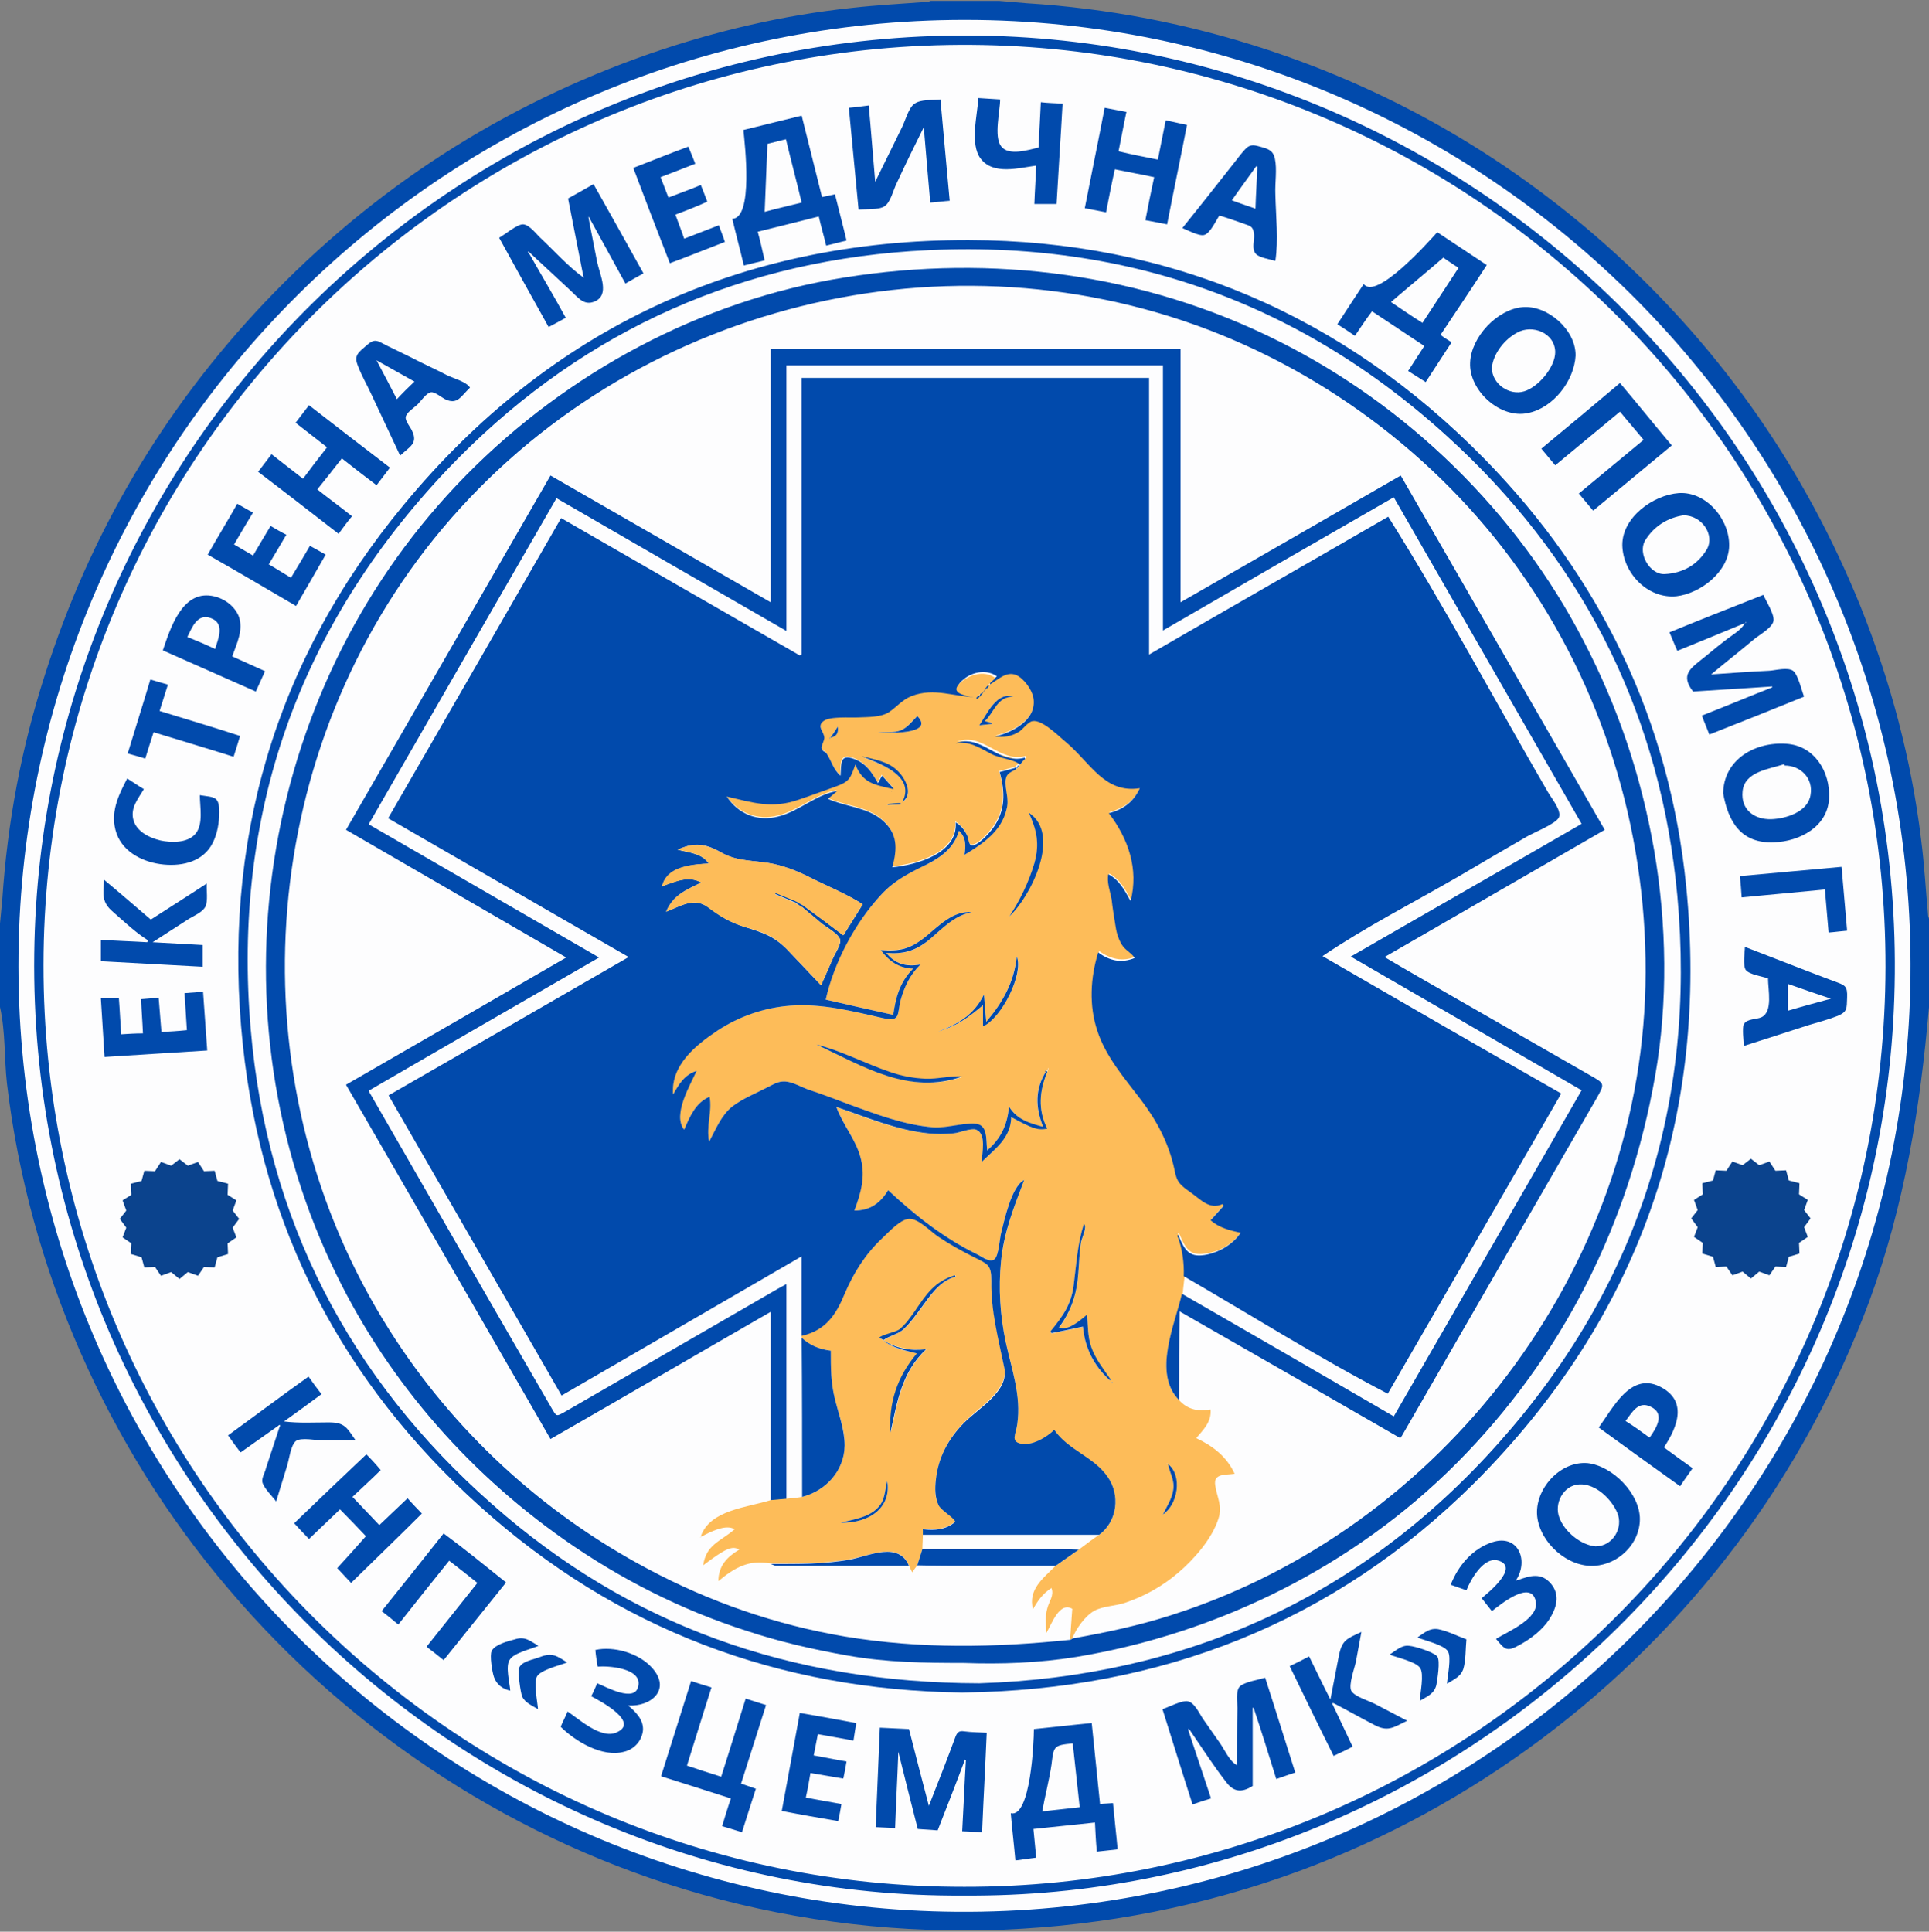 <svg xmlns="http://www.w3.org/2000/svg" xmlns:xlink="http://www.w3.org/1999/xlink" xml:space="preserve" id="Шар_1" x="0" y="0" style="enable-background:new 0 0 417 417.6" version="1.1" viewBox="0 0 417 417.6"><rect x="0" y="0" width="417" height="417.6" fill="#808080" stroke="none"/><style>.st0{fill:#fdfdfe}.st1{fill:#014aac}.st2{fill:#fdbc59}</style><circle cx="208.5" cy="208.7" r="206.5" class="st0"/><path d="M216 .2c2 .2 3.9.3 5.9.5 17.6 1.1 34.8 4.4 51.6 9.9 28.4 9.3 53.6 24.1 75.7 44.2 23.4 21.4 41.1 46.9 53 76.3 6.5 16.2 11 33.1 13.1 50.4.7 5.4 1 10.9 1.5 16.4 0 .3.2.5.2.8v19c-1.9 21.9-5.3 42.9-12.9 63.6-7 18.8-16.7 36.6-28.7 52.6-24 31.9-56.9 56.6-94.3 70.5-41.1 15.2-87 17.1-129.2 5.2-39.9-11.3-75.7-34.5-102.5-66.1-26.2-30.7-43.2-69.3-47.9-109.3-.6-5.4-.3-11.2-1.5-16.5v-18c.2-1.8.3-3.5.5-5.3 1.1-16.5 4.1-32.7 9.2-48.5 9.7-30.5 25.6-57.4 47.6-80.6 23.4-24.6 51.1-42.5 83.2-53.7 14.2-4.9 28.7-8.3 43.7-9.9 5.4-.6 10.9-.9 16.3-1.3.2 0 .4-.1.7-.2H216zm-7.4 4.1C96.2 4.3 5.3 94.8 4 206.3c-1.3 114.4 90.8 206.2 202.9 207 113.3.8 204.9-90.2 206.1-202.3C414.2 96.7 321.9 4.3 208.6 4.3z" class="st1"/><path d="M208.4 409.8C98.9 410.6 6 319.9 7.4 206.2 8.7 96.6 99.3 5.9 212 7.7c110.2 1.8 201.4 93.9 197.5 208.1-3.6 107.9-93.4 194.8-201.1 194zm0-1.9c109.1.2 199-88.3 199.2-198.8C407.8 98.9 318.8 10.5 210 9.7 99.6 8.9 9.5 98.1 9.4 208.6c-.1 110.8 89.9 199.4 199 199.3z" class="st1"/><path d="M208 365.9c-39.6-.5-74.6-13.6-104.2-40.2-29.7-26.7-47.1-60.1-51.3-99.8-4.6-43.6 6.8-83 34.8-116.8C118.8 71 160 51.8 209.4 51.9c43.5.1 81 16.2 111.5 47.3 25.1 25.6 40 56.6 43.6 92.3 5 50.1-10.2 93.5-45.8 129.1-30.4 30.2-67.7 44.8-110.7 45.3zm3.7-2c43.9-1.4 82.3-18.2 112.4-52.1 29.9-33.6 42.6-73.3 38.5-118.1-3.5-38.1-19.4-70.7-47.2-97-33.2-31.4-73-45.5-118.5-42.4C157.5 57 123.8 73 96.6 101.6c-32.1 33.9-46.4 74.5-42.4 120.9 3.5 41.1 21.3 75.5 52.2 102.7 29.6 26.2 64.5 38.6 105.3 38.7zM381.2 128.6c.6 1.4 2.3 4 2.2 5.5-.1 1.5-3 3.1-4.1 4-3.1 2.6-6.3 5.1-9.4 7.7 4.2-.3 8.4-.6 12.6-.8 1.4-.1 3.9-.8 5.1 0 1.1.8 1.9 4.4 2.4 5.6-6.9 2.8-13.6 5.5-20.5 8.2-.5-1.4-1.1-2.7-1.6-4.1 5.1-2 10.1-4.1 15.2-6.1v-.2c-5.7.4-11.4.7-17.1 1.1-2.8-3.6-.6-5 2.3-7.3 1.5-1.2 3-2.5 4.6-3.7 1.2-1 3.6-2.3 4.3-3.8-4.8 2-9.7 4-14.6 6-.6-1.3-1.1-2.6-1.7-4 6.6-2.7 13.4-5.4 20.3-8.1zm-3.7 6c-.1-.1-.1-.1-.2 0 0 0 .1.1.2 0-.1.1-.1 0 0 0zM114.5 55c2.6 4.6 5.3 9.1 7.8 13.7-1.2.7-2.4 1.3-3.7 2-3.6-6.4-7.1-12.8-10.7-19.3 1.1-.6 4-3 5.2-2.9 1.4.1 2.9 2.2 3.8 3 3 2.8 5.8 6 9.1 8.4.1 0 .1.1.2.1 0-.1 0-.2-.1-.3l-3.3-16.8c1.8-1 3.6-2 5.5-3.1 3.6 6.4 7.2 12.8 10.8 19.3-1.3.7-2.5 1.4-3.9 2.2-2.7-4.9-5.3-9.7-7.9-14.4h-.1c.6 3.3 1.3 6.6 1.9 9.8.6 2.8 2.8 7.1-.6 8.5-2.4 1-3.7-1.1-5.5-2.7l-8.4-7.8c-.1-.1-.2-.2-.4-.3l-.1.1c.2.3.3.4.4.5z" class="st1"/><path d="M165.3 56.3c-1.6.4-3 .7-4.5 1.1-.8-3.4-1.7-6.7-2.5-10.1 4.6-.1 2.7-16.3 2.4-19.2 4.2-1 8.4-2.1 12.6-3.1 1.5 5.9 2.9 11.7 4.4 17.6.9-.2 1.8-.4 2.8-.6.8 3.3 1.7 6.6 2.5 10-1.5.4-2.9.7-4.4 1.1-.5-2.1-1.1-4.1-1.6-6.3-4.4 1.1-8.7 2.2-13.2 3.3.6 2.1 1 4.1 1.5 6.2zm8-12.5c-1.1-4.6-2.3-9.1-3.4-13.7-1.5.4-2.9.7-4 1-.2 5-.4 9.8-.6 14.7 2.5-.7 5.2-1.3 8-2zM292.9 72.6c-1.3-.9-2.5-1.7-3.8-2.5 1.9-2.9 3.7-5.7 5.7-8.7 2.7 3.6 14-9.1 15.9-11.2 3.6 2.4 7.1 4.7 10.7 7.1-3.3 5.1-6.6 10-10 15.1.8.6 1.6 1.1 2.4 1.6-1.9 2.9-3.7 5.7-5.6 8.6-1.3-.8-2.5-1.6-3.8-2.4 1.2-1.8 2.3-3.6 3.5-5.4-3.8-2.5-7.5-5-11.3-7.5-1.3 1.7-2.4 3.4-3.7 5.3zM312 55.7c-3.8 3.3-7.6 6.4-11.3 9.6 2.1 1.4 4.4 3 6.8 4.5 2.6-4 5.2-7.9 7.8-11.9-1.3-.8-2.4-1.6-3.3-2.2zM190.2 373.5c2.2.1 4.2.2 6.3.3 1.4 5.5 2.8 10.9 4.3 16.6 2-5.1 3.9-9.9 5.7-14.8.4-1.1.8-1.5 2-1.3 1.5.2 3.1.2 4.8.3-.3 7.2-.7 14.3-1 21.5-1.4-.1-2.8-.1-4.3-.2.3-5.2.5-10.3.8-15.4-.1 0-.2-.1-.2-.1-1.9 5.1-3.9 10.2-5.9 15.3-1.4-.1-2.8-.2-4.3-.3-1.4-5.5-2.8-11-4.2-16.7-.2 5.6-.5 11-.7 16.5-1.4-.1-2.7-.1-4.2-.2.3-7.1.6-14.3.9-21.5zM256.9 374.1c1.6 4.9 3.3 9.8 4.9 14.7-1.4.4-2.6.8-4 1.3-2.2-6.8-4.3-13.6-6.5-20.6 1.2-.4 4.3-2 5.5-1.7 1.5.3 2.6 2.9 3.4 4 1.2 1.7 2.3 3.3 3.5 5 1 1.4 2.1 4 3.7 4.8 0-4.1 0-8.2.1-12.3 0-1.4-.4-3.7.5-4.7 1-1 4.2-1.5 5.5-1.9 2.2 6.8 4.3 13.6 6.5 20.5-1.3.4-2.6.9-4.1 1.4-1.6-5.2-3.2-10.3-4.9-15.4h-.2v16.9c-2.4 1.5-4.1 1.3-5.7-.8-2.8-3.6-5.3-7.5-7.9-11.3-.1-.1-.2-.2-.2-.3-.2.1-.1.3-.1.4zM219.5 402.2c-.3-3.4-.7-6.7-1-10.2 4.3 1 5-15.5 5-18.2 4.1-.4 8.3-.9 12.5-1.3.6 5.9 1.2 11.6 1.8 17.5.9-.1 1.8-.1 2.8-.2.3 3.3.7 6.6 1 10-1.5.2-2.9.3-4.5.5-.2-2.2-.3-4.2-.4-6.3-4.4.5-8.8.9-13.3 1.4.2 2.1.4 4.1.6 6.2-1.5.2-2.9.4-4.5.6zm5.8-10.6c2.7-.3 5.3-.6 8.1-.9l-1.5-13.8c-4.2.4-4.1.6-4.6 4.6-.5 3.4-1.4 6.7-2 10.1zM189.2 39.3c1.9-3.9 3.9-7.9 5.8-11.8.7-1.4 1.4-4.1 2.6-5 1.4-1.1 4-.8 5.7-1 .7 7.4 1.3 14.6 2 21.9-1.4.1-2.7.3-4.2.4-.5-5.4-.9-10.7-1.4-16.3-2 4-4 8.1-5.9 12.2-.7 1.4-1.3 4.1-2.6 4.9-1.2.8-4.2.6-5.6.7-.7-7.3-1.4-14.6-2.1-22 1.4-.1 2.7-.3 4.3-.5.5 5.4.9 10.8 1.4 16.5zM142.9 384c2.2-6.9 4.3-13.7 6.5-20.6 1.4.5 2.8.9 4.4 1.4-1.8 5.6-3.5 11.2-5.3 16.9 2.4.8 4.8 1.6 7.4 2.4 1.8-5.6 3.5-11.2 5.3-16.9 1.5.5 2.8.9 4.4 1.4-1.8 5.7-3.6 11.3-5.4 17 1 .3 2 .7 3.2 1.1-1 3.1-2 6.2-3 9.4-1.4-.4-2.8-.9-4.3-1.3.6-2 1.2-4 1.9-6-5-1.6-10-3.2-15.1-4.8zM350.7 117.8c0-6 6.7-10.8 12.2-11.2 5.9-.4 11 5.6 10.9 11.4-.1 5.6-6.2 10.3-11.4 10.9-6.2.6-11.6-5-11.7-11.1zm13.2-6.4c-3.2.5-6.3 2.2-8.3 5.5-1.6 2.8 1.1 7.4 4.3 7.2 3.9-.2 7.1-2 9.1-5.4 1.7-3-1-7.3-5.1-7.3zM340.6 76.9c-.3 5.4-4.8 11.3-10.3 12.4-6 1.3-12.8-4.9-12.5-10.9.2-5.5 5.8-11.5 11.3-12 5.4-.5 11.6 4.9 11.5 10.5zm-18.1 2.6c0 3.5 3.8 6.1 7 5.1 3-.9 6.7-5.2 6.7-8.5-.1-4.2-5-6-8.2-4.2-2.7 1.4-5.2 4.5-5.5 7.6zM372.5 171.5c.1-7.3 6.9-11.2 13.7-10.7 6 .4 9.5 6 9.2 11.8-.3 6.1-6.3 9.3-11.9 9.5-7.1.3-9.9-4.4-11-10.6zm13.3-6c0-.1-.1-.2-.1-.3-3.3 1.1-8.6 1.6-9 5.9-.4 4 2.6 6.1 6.2 6 3.2-.1 8-1.6 8.5-5.3.6-3.5-2.1-6.3-5.6-6.3zM354.5 328.4c0 5.3-4.6 9.8-9.8 10.1-5.8.4-11.8-5-12.4-10.7-.6-5.8 4.9-12 10.9-11.5 5.4.6 11.3 6.6 11.3 12.1zm-9.6 5.9c3.8 0 6.1-4.1 4.7-7.3-1.3-3-4.7-6.3-8.2-6.1-3.5.2-5.5 4.2-4.3 7.2 1.1 3 4.6 5.9 7.8 6.2zM70.7 96.7c-2.3-1.8-4.5-3.5-6.8-5.3 1-1.3 1.9-2.5 2.9-3.8 5.8 4.5 11.6 9 17.5 13.5-1 1.3-1.9 2.5-2.9 3.8-2.5-1.9-5-3.8-7.5-5.8-1.8 2.3-3.5 4.5-5.3 6.7 2.5 2 5 3.8 7.5 5.8-1 1.2-1.9 2.4-2.9 3.8-5.8-4.5-11.6-9-17.4-13.4 1-1.3 1.9-2.5 2.9-3.8 2.2 1.7 4.5 3.5 6.8 5.3 1.7-2.3 3.4-4.5 5.2-6.8zM250.3 34.5c.6-2.9 1.1-5.6 1.7-8.5 1.5.3 3 .7 4.6 1-1.4 7.2-2.9 14.3-4.3 21.5-1.6-.3-3-.6-4.7-.9.6-3.1 1.2-6.1 1.9-9.3-2.8-.6-5.6-1.1-8.5-1.7-.7 3.1-1.3 6.2-1.9 9.3-1.6-.3-3-.6-4.6-.9 1.4-7.2 2.9-14.4 4.3-21.7 1.6.3 3.1.6 4.7.9-.6 2.8-1.1 5.6-1.7 8.5 2.8.7 5.5 1.2 8.5 1.8zM336.2 100.6l-3-3.6c5.7-4.7 11.3-9.4 17-14.2 3.8 4.5 7.4 9 11.2 13.5-5.7 4.7-11.3 9.4-17 14.1-1-1.2-2-2.4-3.1-3.7 4.7-3.9 9.3-7.7 14-11.6-1.7-2.1-3.4-4-5.1-6.1-4.7 3.9-9.3 7.7-14 11.6zM109.4 342.1l-13.5 16.8c-1.2-1-2.4-1.9-3.7-2.9 3.7-4.6 7.3-9.2 11-13.8-2-1.6-4-3.2-6.1-4.8-3.7 4.6-7.3 9.1-11 13.8-1.2-1-2.4-2-3.6-2.9 4.5-5.6 8.9-11.1 13.4-16.8 4.6 3.4 9 7 13.5 10.6zM75.9 342.2c-1.1-1.2-2.1-2.2-3-3.2 2.1-2.3 4.1-4.5 6.2-6.9-1.7-1.8-3.6-3.8-5.6-5.8-2.2 2.1-4.4 4.2-6.7 6.4-1.1-1.1-2.1-2.2-3.2-3.4 5.2-5 10.3-9.9 15.6-14.9 1.1 1.1 2.1 2.2 3.1 3.4-2 2-4 3.8-6.1 5.8 1.9 2 3.8 4 5.8 6.1 2-1.9 4-3.8 6.1-5.8 1 1.1 2 2.2 3.1 3.3-5 5-10.1 9.9-15.3 15zM86.5 98.5c-2-4.3-4.1-8.7-6.1-13-1-2.2-2.3-4.4-3.1-6.6-.8-2.1.2-2.7 1.9-4.2 1.8-1.6 2.3-1.1 4.4 0 2.4 1.2 4.8 2.3 7.1 3.5 2 1 4 1.9 5.9 2.9 1.4.7 4.2 1.4 5 2.7-2 1.9-2.7 3.8-5.4 2.5-.6-.3-2.2-1.6-3-1.5-1 .1-2.2 1.9-2.9 2.6-.7.7-2.5 1.8-2.6 2.8-.1.9 1.1 2.2 1.4 3 1.3 2.7-.6 3.4-2.6 5.3zm3.1-16c-2.7-1.5-5.3-3-8.2-4.6 1.6 3 3 5.7 4.4 8.4 1.2-1.3 2.4-2.5 3.8-3.8zM275.7 56.4c-1-.3-3.5-.7-4.2-1.5-1-1.1-.3-2.8-.4-4.2-.2-1.8-.7-1.8-2.4-2.4-1.7-.6-3.4-1.2-5.1-1.7-.7 1-2 3.9-3.3 4.2-1.1.3-3.7-1.1-4.7-1.5 3-3.7 5.9-7.4 8.9-11.2 1.3-1.6 2.5-3.2 3.7-4.7 1.5-1.8 1.9-2.4 4.2-1.7 1.8.5 2.8.8 3.2 2.6.5 2.3 0 5.2.1 7.6.1 4.8.7 10 0 14.5zm-4.3-11.3c.1-3.2.3-6.1.4-9.1-.1 0-.2 0-.2-.1-1.7 2.4-3.5 4.8-5.3 7.4 1.8.7 3.4 1.2 5.1 1.8zM377 226.1c0-1.1-.5-3.7 0-4.7.6-1.2 2.8-1 3.8-1.5 2.5-1.2 1.4-5.9 1.4-8.4-1.2-.4-4-.8-4.8-1.8-.7-1-.2-3.9-.2-5 4.3 1.7 8.6 3.3 12.9 5l6.3 2.4c2.5.9 3 1 2.9 3.6-.1 2.3.1 3-2 3.9-2 .8-4.3 1.4-6.3 2-4.6 1.5-9.3 3-14 4.5zm9.5-13.4v5.8c3-.9 6-1.7 9.3-2.6-3.3-1.1-6.2-2.1-9.3-3.2zM22.5 190.2c3.5 2.9 6.7 5.7 10.1 8.6 4-2.6 8-5.1 12.1-7.8-.1 1.4.3 3.8-.3 5-.6 1.2-2.5 2-3.5 2.6-2.6 1.7-5.3 3.4-7.9 5.1 3.8.2 7.3.4 10.8.6v4.7c-7.4-.4-14.7-.8-22-1.2v-4.6c3.4.2 6.7.3 10 .5.1-.1.2-.2.2-.4-2.7-1.7-5.1-4-7.5-6.1-2.6-2.2-2.2-3.8-2-7zm9.6 13.4zM60.2 308.2c-2.7 1.9-5.4 3.8-8.2 5.8-.9-1.2-1.8-2.4-2.7-3.7 5.8-4.2 11.5-8.5 17.4-12.7.9 1.3 1.8 2.5 2.8 3.8-2.7 2-5.3 3.9-8.1 5.9 3.2.4 6.5.2 9.7.2 3.5 0 3.9 1.2 5.8 3.9h-7c-1.4 0-4.8-.7-5.9.1-1.2.9-1.5 4.2-2 5.6-.8 2.5-1.5 5-2.3 7.5-.7-1-2.8-3-3-4.3-.1-.9.6-2 .8-2.9 1-3 2-6.1 3-9.1v-.3c-.1.1-.2.1-.3.2zM288 368.3c1.5 3.1 2.9 6.2 4.4 9.3-1.3.7-2.6 1.3-4.1 2-3.2-6.4-6.3-12.8-9.5-19.4 1.4-.7 2.7-1.3 4.2-2.1 1.5 3 2.9 6 4.6 9.3l1.8-9.3c.7-3.6 1.7-3.8 4.9-5.3-.4 2.2-.8 4.3-1.2 6.5-.3 1.4-1.6 4.9-1 6.2.7 1.3 3.9 2.2 5.2 2.9l6.9 3.6c-3.1 1.5-4.2 2.5-7.3.8-2.9-1.5-5.7-3.1-8.6-4.6h-.3c-.1 0-.1 0 0 .1zM229.7 22.4c-.4 7.3-.9 14.5-1.3 21.7h-4.8c.1-2.8.3-5.6.4-8.3-3.7.5-9.3 2.1-12-1.5-2.4-3.1-.7-9.5-.5-13.1 1.6.1 3 .2 4.7.3 0 2.5-1.4 8 .2 10.1 1.6 2.2 5.9.8 8.1.3.2-3.3.3-6.4.5-9.8 1.6.2 3.1.2 4.7.3zM50.2 141.9c2.4 1.1 4.7 2.1 7.1 3.2-.7 1.5-1.3 2.9-2 4.4-6.7-3-13.4-5.9-20.1-8.9 1.6-4.7 4.1-12.8 10.5-11.8 2.5.4 4.9 2 5.9 4.4 1.1 2.9-.4 5.9-1.4 8.7zm-3.7-1.6c.7-2.3 2.2-5.6-1-6.7-2.9-1-4 2.1-5 4.1 2 .8 3.9 1.6 6 2.6zM146 46.4c.6 1.7 1.3 3.4 1.9 5.2 2.5-1 5-1.9 7.5-2.9.4 1.2.9 2.3 1.3 3.6-3.9 1.5-7.8 3.1-11.9 4.6-2.7-6.9-5.3-13.7-7.9-20.6 3.9-1.5 7.8-3.1 11.9-4.6.5 1.2 1 2.4 1.5 3.7-2.5 1-4.9 1.9-7.5 2.9.6 1.5 1.1 2.9 1.7 4.4 2.3-.9 4.6-1.7 7-2.7.5 1.2.9 2.3 1.4 3.6-2.2 1-4.5 1.9-6.9 2.8zM58.5 113.7c1.2.7 2.2 1.3 3.4 1.9-1.2 2.1-2.5 4.2-3.8 6.4 1.6.9 3.1 1.9 4.8 2.9 1.4-2.3 2.7-4.5 4.1-6.9 1.1.6 2.2 1.2 3.4 1.9-2.1 3.7-4.2 7.3-6.4 11.1-6.3-3.7-12.6-7.4-19.1-11.1 2.1-3.7 4.3-7.3 6.4-11 1.1.6 2.2 1.3 3.4 1.9-1.4 2.3-2.7 4.5-4.1 6.9 1.4.8 2.7 1.6 4.1 2.4 1.2-2.1 2.5-4.2 3.8-6.4zM129.1 363.9c1.8.7 8.3 4.4 8.9.5.7-3.8-6.5-4.3-8.8-4.1-.2-1.2-.4-2.4-.5-3.6 4-.9 9.4.7 12.2 3.8 4.3 4.7-.1 8.5-5.1 8.2 1.6 1.4 3.3 3 3.2 5.3-.2 2.3-1.9 4.2-4.1 4.7-4.7 1.3-10.6-2.3-13.7-5.4.5-1.2 1.1-2.3 1.5-3.3 2.4 1.6 7.1 5.9 10.4 4.6 5.5-2.2-3.4-6.9-5.3-7.9.5-.9.9-1.9 1.3-2.8zM328.1 341.6c2.7-1 5.1-1.7 7.2.8 2 2.4 1.2 5.2-.4 7.7-1.5 2.3-4 4.2-6.4 5.5-2.8 1.6-3.2 1-5.1-1.3 2.4-1.5 9.4-4.4 8.6-8.1-1-4.9-7.8.8-9.5 2.1-.7-.9-1.5-1.9-2.2-2.8 1.3-1.1 8.2-6.6 3.7-8.1-3.2-1.1-6.1 4.1-7 6.4-1.1-.4-2.2-.8-3.4-1.2 1.6-4.1 4.7-7.8 9-9.2 5.5-1.8 7.9 3.8 5.2 8.1 0 .1-.1.2-.1.3.1-.2.3-.2.4-.2zM22.6 228.5c-.3-4.3-.5-8.4-.8-12.7h3.9c.2 2.5.3 5.1.5 7.8 1.6-.1 3-.2 4.7-.2-.1-2.5-.3-4.8-.4-7.4 1.3-.1 2.5-.2 3.8-.3.2 2.5.4 4.9.6 7.4 1.8-.1 3.6-.2 5.5-.4-.2-2.7-.3-5.2-.5-8 1.3-.1 2.6-.2 4-.3.3 4.2.6 8.4.9 12.7-7.5.5-14.8.9-22.2 1.4zM345.6 308.6c3.1-4.2 6.8-11.9 13.1-8.9 6.2 3 4 8.7 1 13.2 2 1.5 4.1 3 6.2 4.5-.9 1.3-1.8 2.5-2.7 3.9-5.9-4.2-11.7-8.4-17.6-12.7zm11 2.2c1.4-2 3.5-5.2.2-6.7-2.7-1.3-4 1.3-5.4 3.1 1.8 1.1 3.4 2.3 5.2 3.6zM169 391.5c1.3-7.1 2.6-14 3.9-21.2 4 .7 8 1.4 12.2 2.2-.2 1.3-.4 2.4-.6 3.8-2.5-.5-5-.9-7.7-1.4-.3 1.5-.6 3-.9 4.6 2.4.4 4.6.9 7.1 1.3-.2 1.2-.4 2.4-.7 3.7-2.4-.4-4.7-.8-7.1-1.2-.3 1.8-.6 3.5-1 5.3 2.5.5 5 .9 7.7 1.4-.2 1.2-.4 2.3-.7 3.7-4.1-.7-8.1-1.4-12.2-2.2zM27.5 168.3c1.3.8 2.4 1.6 3.6 2.3-1.2 2-2.9 4-2.3 6.5.6 2.6 3.4 4 5.9 4.6 2.3.5 5.9.6 7.6-1.5 1.7-2.1.9-5.8.9-8.3 3.2.5 4.2.2 4.2 3.7 0 2.2-.4 4.6-1.4 6.6-2 4-6.4 5.1-10.6 4.7-4.2-.4-8.7-2.5-10.2-6.7-1.5-4.3.3-8.1 2.3-11.9zM51.9 159.1c-.5 1.6-.9 3-1.4 4.5-5.7-1.8-11.4-3.5-17.3-5.3-.6 1.9-1.2 3.7-1.8 5.7-1.2-.4-2.4-.7-3.8-1.1 1.6-5.3 3.3-10.6 4.9-16 1.3.4 2.4.7 3.8 1.1l-1.8 5.7c5.8 1.8 11.6 3.5 17.4 5.4zM376.1 189.4c7.4-.7 14.6-1.3 22-2l1.2 13.8c-1.3.1-2.6.3-4 .4-.3-3.1-.5-6.1-.8-9.3-6 .6-11.9 1.1-18 1.7-.1-1.5-.2-3-.4-4.6zM312.8 364c.1-1.6 1-5.7.2-7-.8-1.4-5.2-2.4-6.6-3 1.5-1 2.6-2.1 4.5-1.8 2 .4 4.2 1.5 6.1 2.2-.2 2-.1 4.6-.7 6.5-.6 1.6-1.9 2.1-3.5 3.1z" class="st1"/><path d="M306.9 367.7c.1-1.6 1-5.8.1-7.1-.9-1.4-5.2-2.3-6.6-2.9 1.4-.9 2.6-2.1 4.2-1.9 1.3.1 5.2 1.3 6.1 2.3.7.9 0 5.1-.2 6.2-.5 1.9-1.9 2.4-3.6 3.4zM110.3 365.5c-1.7-.4-2.9-1.3-3.5-2.9-.4-1.1-1-4.8-.5-5.7.7-1.4 3.5-2.1 5-2.5 2.2-.7 3.2.3 5.1 1.4-1.5.7-5.3 1.5-6.2 3-1 1.4 0 5 .1 6.7z" class="st1"/><path d="M122.6 359.4c-1.5.6-5.7 1.6-6.5 3-.8 1.3.1 5.6.2 7.1-1.3-.8-2.8-1.4-3.4-2.7-.4-.9-1-5.5-.7-6.2.6-1.5 3.1-1.8 4.6-2.4 2.6-1 3.6-.2 5.8 1.2z" class="st1"/><path d="M377.5 134.6c-.1 0-.1.1 0 0h-.2c.1-.1.1-.1.2 0zM32.1 203.6zM60.2 308.2c.1 0 .2-.1.3-.1v.3c-.1-.1-.2-.2-.3-.2z" class="st0"/><path d="M208.3 359.5c-8.5 0-16.6-.1-25.1-1.6-7.4-1.3-14.8-3-22-5.4-14-4.5-27.2-11.2-39.3-19.7-21.6-15.2-39.1-35.6-50.3-59.6-26.6-56.9-14.9-125.8 29.2-170.5 21.9-22.2 50.8-37.8 81.7-42.7 32-5.1 64.7-.9 93.8 13.7 27.9 13.9 51.7 37.1 66 64.8 7.5 14.4 12.5 29.3 15.3 45.4 2.7 15.8 3 32.9.2 48.7-5.6 31.9-20 60.7-42.9 83.7-22.1 22.2-51.4 36.8-82.2 41.9-8.1 1.3-16.3 1.6-24.4 1.3zm23.6-5.3c7.3-1.3 14.4-2.8 21.5-5.1 58.4-18.7 100.9-74.5 102.3-136 .7-31.1-8.2-62-25.8-87.7-17.1-25.1-42.6-44.7-71.1-55-59.7-21.5-128.1-1.8-166.9 48.5-37.3 48.5-40.5 116.8-7.8 168.5 13.8 21.9 33.2 39.7 56 51.8 13.3 7.1 27.7 12.1 42.6 14.6 16.4 2.7 32.2 2.4 48.7.7.1-.1.3-.2.5-.3z" class="st1"/><path d="M254.9 302.7c1.8 2 4.1 2.5 6.8 2 .2 2.7-1.5 4.3-3.1 6.2 3.6 1.7 6.6 4 8.3 7.7-2.1.3-4.6-.1-4.2 2.5.4 2.7 1.6 4.4.7 7.2-1.4 4.4-5.3 8.8-8.7 11.7-3.4 2.9-7.3 5.1-11.5 6.5-2.1.7-4.7.7-6.6 1.7-2 1.1-4 3.9-4.8 6-.2.1-.3.2-.5.3.2-2.2.3-4.4.5-6.7-2.8-1.6-4.4 3.2-5.6 5.2-.1-1.8-.3-3.6.2-5.3.4-1.6 1.5-2.7.9-4.4-1.9 1.2-3 2.8-4 4.6-1.1-4.3 2.2-6.7 4.9-9.4 1.7-1.2 3.3-2.3 5-3.5 1.5-1.1 2.9-2.2 4.4-3.2 4-2.8 4.6-8.7 1.8-12.6-3-4.2-8.6-5.7-11.5-10.1-1.6 1.7-4.8 3.5-7.2 3-2.4-.5-1.1-2-.8-4.2.9-6.2-1.2-11.9-2.5-17.8-1.2-5.8-1.6-11.7-1-17.5.7-6.3 2.8-11.7 5-17.5-2.8 1.3-4.3 8.8-5 11.5-.3 1.2-.5 4.8-1.4 5.6-.9.8-2.6-.5-3.5-.9-7.4-3.6-13.5-8.4-19.5-14-1.7 2.8-3.9 4.4-7.3 4.4 1.3-3.7 2.4-7.2 1.4-11.2-1-4-3.8-7.3-5.3-11.2 6.4 2.3 12.9 5 19.8 5.7 1.9.2 3.8.2 5.6 0 1.2-.1 3.6-1.2 4.8-.8 2.3.9 1.4 5.2 1.2 7 3-2.8 6.2-5.2 6.4-9.7 4.6 2.5 5.7 2.8 7.8 2.5-2.1-4.1-1.7-8.2 0-12.3 0-.2.1-.4.1-.6h.2c0-.1 0-.1-.1-.2 0 .1-.1.1-.1.2-.1.1-.2.3-.3.4-2.5 3.8-2.5 7.8-.7 12.1-2.9-.7-5.5-1.5-7.4-4.4-.3 4.1-1.9 7.1-4.7 9.5-.3-2.5.2-5.6-2.8-5.8-2.9-.1-5.8 1.1-8.9.8-6.2-.5-12.2-2.8-18-4.9-2.9-1.1-5.9-2.1-8.8-3.2-1.5-.5-3.5-1.7-5.1-1.8-1.5-.1-2.5.5-3.8 1.2-2.5 1.3-5.5 2.5-7.7 4.2-2.4 1.9-3.6 5-5 7.6-.7-3.2.6-6.4.1-9.7-3 1.2-4.3 4.3-5.5 7.1-2.6-3.2 1.3-9.7 2.7-12.7-2.6.8-3.8 2.8-5.1 5.1-.6-6.3 4.7-10.7 9.6-13.8 4.7-3.1 10.1-5 15.8-5.4 6.8-.5 13.4 1.2 20 2.7 3.8.9 3-.6 3.8-3.9.8-2.9 2.1-5.6 4.3-7.7-3.2.5-5.6-.2-7.4-2.5 3.7.3 6.2-.3 9.1-2.7 2.9-2.4 5.5-5.4 9.4-6.1-4-.4-7.2 3-10 5.3-3.4 2.7-5.5 3.1-9.7 2.9 1.8 2.4 3.8 3.8 7 4-3 3-3.8 6.5-4.3 10-4.9-1.1-9.7-2.2-14.6-3.3 1.7-8.2 6.4-16.7 12.1-22.8 2.8-3 6-4.7 9.7-6.4 3.2-1.5 6-3.7 7-7.3 1.6 1.6 1.5 3.3 1.2 5.2 4-2.4 7.9-5.1 9.1-9.9.5-2.3-.4-4.2-.2-6.3.1-1.6 1.1-1.6 2.4-2.4l.4-.4c.1-.1.2-.2.2-.3.1-.1.1-.2.2-.3.1-.1.2-.2.2-.3.4-.4.7-.8 1.1-1.2 0-.1-.1-.2-.1-.3-5.6 1.7-9.4-5.2-14.9-3.1 2.9-.5 5.3 1.1 7.7 2.3 1.8.9 4.8 1 6.2 2.3-.1.1-.2.1-.3.2-.1 0-.2.1-.4.1-.1.1-.2.1-.3.2-.1.1-.3.2-.4.4-1.1.3-2.3.6-3.4.9 1.2 4.3 1.3 8.4-1.5 12.2-.6.8-3.4 4.2-4.7 3.6-.5-.2-.7-1.6-.8-2-.5-1.2-1.2-2.2-2.5-2.9.5 6.8-8.5 9.2-13.7 9.7 1.1-4 1.2-7.4-2.3-10.3-3.2-2.7-7.9-2.8-11.6-4.5.8-.7 1.4-1.2 2-1.7-4.4.8-8.3 4.4-12.7 5.5-4.5 1.2-8.7-.6-11.2-4.3 5.6 1.3 9.8 2.6 15.5.7 2.6-.9 5.2-1.9 7.9-2.8 3.1-1.1 3.3-1.7 4.4-4.8 1.7 4.1 4 4.3 8.2 5.3l.1.1v-.2c-.8-.9-1.6-1.8-2.5-2.8-.3.6-.5 1-.9 1.6-1.4-2.3-2.5-4.2-5.1-5.2-3.2-1.2-2.8 1-3 3.6-1.6-1.4-2-3.2-3-4.8-.4-.6-.9-.2-1.1-1.2-.1-.5.7-1.6.6-2.2-.1-1.5-1.6-2.4-.2-3.6 1.4-1.1 5.8-.7 7.5-.8 2.1-.1 4.7 0 6.6-1.1 1.8-1.1 2.9-2.7 4.9-3.5 5.1-1.9 9.4.3 14.5.2.1-.1.3-.2.4-.3.1-.1.2-.2.3-.2.1-.1.2-.2.2-.3.1-.1.2-.3.4-.4.1-.1.1-.2.2-.3.1-.1.1-.2.2-.3.1-.1.2-.2.2-.3.1-.1.2-.2.3-.2.1-.1.2-.2.3-.2l.3-.3c1.6-1 3.4-2.8 5.5-2 1.7.7 3.5 3.2 3.8 5 .8 4.7-4.6 7.5-8.3 8.3 1.7.3 3.5 0 5-.9 1-.6 1.9-2.2 3.1-2.4 2.2-.4 5.8 3.3 7.3 4.6 5.2 4.4 8.3 11.1 15.9 9.9-1.3 3-3.6 4.5-6.7 5.4 4.2 5.4 6.6 12.1 4.7 19-1.3-2.5-2.5-4.6-4.8-5.8 0-.1-.1-.1-.1-.1h.2c-.4 1.5.5 3.8.7 5.4.3 1.8.5 3.7.8 5.5.3 1.5.6 3 1.4 4.3.8 1.2 2.1 1.8 2.8 2.9-2.9 1.2-5.5.5-7.9-1.2-1.7 5.4-2 11.4-.2 16.9 1.8 5.6 5.8 10.3 9.4 14.9 3.5 4.6 6.1 9.5 7.3 15.2.6 2.8 1.4 3.3 3.5 4.9 2.1 1.5 4 3.8 6.9 2.5.1.1.1.3.2.4-.9 1-1.8 2-2.8 3.1 1.8 1.6 4.1 2.2 6.5 2.7-1.6 2.4-4.3 4.2-7.2 4.7-3.8.8-4.8-.7-6.2-4-.1-.1-.2-.3-.2-.4-.1 0-.1.1-.2.1.1.2.1.3.2.5 1 2.8 1.4 5.6 1.3 8.6-.1 1.2-.3 2.4-.4 3.7-1.7 6.9-6.6 17.6-.8 23.3zm-75.4-143.2c1.3-.3 1.8-.9 1.6-2.4-.6 1-1.1 1.7-1.6 2.4-.1 0-.1 0-.2.1l.1.1c.1-.1.1-.1.1-.2zm73 157-.2-.2v.1c.1.1.1.1.2.1.4 2 1.5 3.4 1.1 5.7-.3 1.9-1.4 3.5-2.2 5.2 3.2-2.1 4.3-8.4 1.1-10.9zm-57.2-143.2c2.1-1.7.4-4.9-1.1-6.4-2.1-2.2-5.1-2.6-7.9-3.3-.1-.1-.2-.1 0 0h.1c3.5 1.5 11.6 4 8.9 9.6 0 .1-.1.2-.1.3-.1-.1 0-.2.1-.2zm44.6 125.1h.3c-.1-.1-.1-.2-.2-.2-1.5-2.2-3.3-4.3-4.1-6.9-.8-2.3-.7-4.6-.9-7-3.2 2.6-4.4 3.1-6.1 2.8 2.7-3.6 3.9-7.3 4.2-11.8.2-2.2.2-4.5.6-6.7.2-1 1.4-3.3.6-3.9-1.4 4.4-1.6 8.6-2.2 13.2-.6 4.2-2.5 6.8-5 10 .1.1.1.2.2.4 2.2-.5 4.4-.9 6.8-1.4.4 4.4 2.3 8.4 5.8 11.5zm-63.4-72.6c0 .1 0 .1 0 0 10.2 4.7 20.1 10.9 31.6 7-2.6-.3-5.4.6-8 .5-2.7-.1-5.3-.6-7.8-1.5-5.4-1.9-10.4-4.6-15.8-6zm36-3.9c4.1-2 8.9-11.5 7.3-15.1-.7 5.6-3.1 10.1-6.6 14.1-.2-2-.3-3.8-.5-5.9-2.1 4.4-5.8 6.4-9.9 8 4.1-1.2 6.5-3 9.7-5.7v4.6zm5.7-23.8c4.4-4.1 11.3-17.6 4.2-22.4 1.7 3.9 2.5 6.7 1.2 10.9-1.1 4.1-3 7.9-5.4 11.5zm-19.9-43.3c-1.2 1.1-2.1 2.5-3.6 3.1-1.5.6-3.3.3-4.9.4 1.7.2 12.5.6 8.5-3.5zm14.6 1.1c2.1-2 2.6-5.4 6.2-5.3-3.7-1.1-5.7 3.7-7.4 6.2.8-.1 1.7-.2 2.7-.3v-.2c-.4-.1-.8-.2-1.5-.4zm-18.2 18c0-.1 0-.2-.1-.3-.9.1-1.9.2-2.8.2v.2c1 0 2 0 2.9-.1zm59.7 92.7c-.1-.1-.1-.1-.1 0 0 0 .1.1.1 0zm-32-91.1c0-.1 0-.1 0 0 .1-.1 0-.1 0-.2 0 0-.1.1 0 .2-.1-.1 0 0 0 0zm18 123.3c-.1 0-.1.1 0 .2.1-.1.1-.2 0-.2z" class="st2"/><path d="M254.9 302.7c-5.8-5.8-.9-16.4.6-23 15.3 8.8 30.5 17.6 45.8 26.5 13.6-23.6 27.1-47 40.6-70.5-16.6-9.6-33.1-19.2-49.9-28.9 16.8-9.7 33.3-19.1 49.9-28.7-13.6-23.6-27-47-40.6-70.6-16.7 9.6-33.2 19.1-49.9 28.8V79H170v57.4c-16.7-9.6-33.1-19.1-49.7-28.7-13.6 23.6-27.1 47-40.6 70.5 16.6 9.6 33 19.1 49.8 28.8-16.8 9.7-33.3 19.2-49.8 28.8.2.4.4.8.6 1.1 13 22.6 26 45.2 39.1 67.8.9 1.5.9 1.5 2.4.7l46.2-26.7c.6-.3 1.2-.7 2-1.1v46.5c-1.1.1-2.3.2-3.4.3v-40.8c-16 9.2-31.7 18.4-47.6 27.5-14.7-25.5-29.4-51-44.2-76.6 16-9.2 31.7-18.3 47.6-27.5-16-9.3-31.7-18.4-47.6-27.6 14.8-25.6 29.4-51 44.2-76.6 15.8 9.1 31.5 18.1 47.6 27.4V75.4h88.6v54.8c16-9.2 31.7-18.2 47.6-27.4 14.8 25.6 29.4 51.1 44.1 76.6-15.8 9.1-31.6 18.3-47.6 27.5 2.5 1.5 4.8 2.8 7.2 4.2 12.4 7.1 24.9 14.3 37.3 21.4 3.2 1.8 3.1 1.8 1.3 5l-41.7 72.3c-.2.4-.4.7-.7 1.1-15.8-9.1-31.6-18.2-47.7-27.4-.1 6.6-.1 12.9-.1 19.2z" class="st1"/><path d="M166.6 324.3c1.1-.1 2.3-.2 3.4-.3 1.1-.1 2.3-.2 3.4-.4 5.2-1.3 9.1-5.7 9.2-11.1.1-3.4-1.3-6.8-2.1-10-.9-3.6-.9-6.8-.9-10.5-2.5-.3-4.6-1.2-6.3-2.8v-.5c5.2-1.2 7.4-4.5 9.3-9.1 1.9-4.5 4.6-8.6 8.1-12 1.3-1.2 3.8-4.1 5.8-4.2 2.1-.1 4.7 2.8 6.4 3.9 2.4 1.6 4.9 3 7.5 4.3 3.1 1.6 3.9 1.6 3.9 5.2 0 6.6 1.5 12.4 2.8 18.8 1 4.9-5.6 8.7-8.6 11.8-3.5 3.5-5.6 7.6-6.2 12.5-.2 1.8-.3 3.7.6 5.4.6 1.3 3.5 2.7 3.6 3.6-2 1.7-4.4 1.9-7 1.6v1.2c0 1.1-.1 2.1-.1 3.2-.4 1.2-.7 2.3-1.1 3.5-.3.4-.7.9-1.1 1.5-.3-.6-.5-1-.7-1.5-2.2-5.3-8.5-2.1-12.5-1.4-5.8 1.1-11.6 1-17.4 1-4.7-.9-7.8.9-11.3 3.8 0-3.4 2-5.3 4.5-6.8-1.5-.9-2.9-.3-7.8 3.4.7-4.6 3.7-5.1 6.8-7.8-1.9-1.2-5.3.6-7.2 1.6l-.1-.1c2-5.7 10-6.2 15.1-7.8zm24.4-34.5c1.4-1 3.1-1.3 4.5-2.5 1.4-1.3 2.6-3 3.7-4.5 1.9-2.6 4.1-6.1 7.5-6.8-.1-.1-.1-.2-.2-.3-4.4 1.4-6.1 4-8.6 7.7-1 1.4-2 3-3.4 4-.9.7-4 1.3-4.3 1.8.2.2.5.4.8.6 1.8 1.7 4.9 2.3 7.3 2.8-4.3 5.1-6.1 10.7-5.7 17.1 1.5-6.8 2.4-13 7.7-18-3.6.3-6.6-.3-9.3-1.9zm-9.3 39.4c6.7.1 11-3.6 10.1-9-.6 2.2-.4 4.3-2.3 6-2 1.9-5.2 2.3-7.8 3z" class="st2"/><path d="M198.3 338.4c.4-1.2.7-2.3 1.1-3.5h26.7c2.4 0 4.7 0 7.1.1-1.7 1.2-3.3 2.3-5 3.5h-17.3c-4.2 0-8.4 0-12.6-.1zM166.6 338.1c5.9 0 11.6.1 17.4-1 4-.8 10.3-3.9 12.5 1.4h-28.9c-.3-.1-.7-.3-1-.4z" class="st1"/><path d="M151.6 332.3c-.1 0-.1.1-.2.1 0-.1 0-.1.2-.1-.1 0-.1 0 0 0z" class="st2"/><path d="M199.5 331.8v-1.2c2.6.3 5 .1 7-1.6-.2-.9-3-2.4-3.6-3.6-.8-1.7-.8-3.6-.6-5.4.5-4.9 2.7-9 6.2-12.5 3.1-3.1 9.7-6.8 8.6-11.8-1.3-6.4-2.9-12.2-2.8-18.8 0-3.6-.8-3.6-3.9-5.2-2.6-1.3-5.1-2.7-7.5-4.3-1.7-1.1-4.3-4-6.4-3.9-1.9.1-4.4 2.9-5.8 4.2-3.6 3.4-6.2 7.5-8.1 12-1.9 4.6-4.1 7.9-9.3 9.1v-17.2c-17.4 10.1-34.5 20-51.9 30.1-12.5-21.7-24.9-43.2-37.4-64.9 17.4-10 34.6-19.9 51.9-29.9-17.4-10-34.6-20-52-30 12.5-21.7 25-43.3 37.4-64.9 17.3 10 34.4 19.8 51.6 29.7.1-.1.3-.1.4-.2V81.7h75.1v59.8c17.4-10.1 34.6-19.9 51.7-29.8 12.2 19.4 23 39.7 34.5 59.5.8 1.4 3 4 2.4 5.5-.6 1.4-5.7 3.4-7 4.2-5 2.9-10 5.8-14.9 8.7-9.7 5.6-19.9 10.8-29.2 17.1 17.3 10 34.4 19.9 51.6 29.7-12.5 21.7-25 43.3-37.5 64.9-15-7.8-29.4-16.9-44.1-25.4.1-2.9-.3-5.8-1.3-8.6.1-.1.1-.1.2-.1 1.4 3.3 2.4 4.8 6.2 4 2.8-.6 5.6-2.3 7.2-4.7-2.4-.5-4.7-1.1-6.5-2.7 1-1.1 1.9-2.1 2.8-3.1-.1-.1-.1-.3-.2-.4-2.9 1.3-4.7-1-6.9-2.5-2.2-1.6-3-2.1-3.5-4.9-1.2-5.7-3.8-10.6-7.3-15.2s-7.6-9.3-9.4-14.9c-1.8-5.4-1.5-11.4.2-16.9 2.4 1.8 5 2.4 7.9 1.2-.8-1.2-2.1-1.7-2.8-2.9-.8-1.3-1.2-2.8-1.4-4.3-.3-1.8-.6-3.7-.8-5.5-.3-1.6-1.1-3.8-.7-5.4 2.3 1.2 3.5 3.4 4.8 5.8 1.8-6.9-.5-13.5-4.7-19 3.1-.8 5.3-2.4 6.7-5.4-7.6 1.2-10.7-5.5-15.9-9.9-1.6-1.3-5.2-5-7.3-4.6-1.1.2-2.1 1.9-3.1 2.4-1.5.9-3.3 1.2-5 .9 3.7-.8 9.1-3.6 8.3-8.3-.3-1.8-2.1-4.3-3.8-5-2.1-.8-3.8 1-5.5 2-.1-.1-.2-.1-.2-.2.5-.5 1.1-1 1.6-1.5-2.1-1.5-5.1-1-7 .5-3.5 2.7.2 3.2 2.8 3.8l.2.2c-5.1.1-9.4-2.2-14.5-.2-2 .8-3.2 2.4-4.9 3.5-1.8 1.1-4.5 1-6.6 1.1-1.7.1-6.1-.3-7.5.8-1.5 1.2.1 2.1.2 3.6 0 .6-.7 1.8-.6 2.2.3 1 .7.6 1.1 1.2 1.1 1.7 1.4 3.4 3 4.8.2-2.7-.2-4.8 3-3.6 2.6 1 3.7 2.8 5.1 5.2.4-.7.5-1 .9-1.6.9 1 1.7 1.9 2.5 2.8l-.1.1c-4.1-1-6.5-1.2-8.2-5.3-1.1 3.1-1.3 3.7-4.4 4.8-2.6.9-5.2 1.9-7.9 2.8-5.8 2-9.9.6-15.5-.7 2.5 3.8 6.7 5.5 11.2 4.3 4.4-1.1 8.2-4.8 12.7-5.5-.6.5-1.2 1-2 1.7 3.7 1.7 8.4 1.8 11.6 4.5 3.5 2.9 3.4 6.2 2.3 10.3 5.2-.5 14.2-3 13.7-9.7 1.2.7 1.9 1.6 2.5 2.9.2.4.3 1.8.8 2 1.3.5 4.1-2.8 4.7-3.6 2.8-3.8 2.7-7.9 1.5-12.2 1.2-.3 2.3-.6 3.4-.9.1.1.2.2.3.2-1.2.8-2.2.8-2.4 2.4-.2 2.2.8 4 .2 6.3-1.1 4.8-5.1 7.5-9.1 9.9.3-1.9.4-3.7-1.2-5.2-1 3.6-3.8 5.7-7 7.3-3.7 1.8-6.9 3.4-9.7 6.4-5.7 6.1-10.3 14.7-12.1 22.8 4.8 1.1 9.6 2.2 14.6 3.3.5-3.5 1.3-7 4.3-10-3.1-.1-5.2-1.6-7-4 4.2.3 6.3-.2 9.7-2.9 2.8-2.3 6-5.7 10-5.3-3.9.7-6.5 3.7-9.4 6.1-2.9 2.3-5.4 3-9.1 2.7 1.8 2.3 4.2 3.1 7.4 2.5-2.2 2.1-3.5 4.8-4.3 7.7-.8 3.3 0 4.7-3.8 3.9-6.6-1.5-13.2-3.2-20-2.7-5.6.4-11.1 2.3-15.8 5.4-4.8 3.2-10.1 7.5-9.6 13.8 1.3-2.3 2.5-4.3 5.1-5.1-1.3 2.9-5.3 9.5-2.7 12.7 1.2-2.8 2.5-5.9 5.5-7.1.6 3.2-.8 6.4-.1 9.7 1.4-2.6 2.6-5.7 5-7.6 2.2-1.7 5.2-2.9 7.7-4.2 1.4-.7 2.3-1.3 3.8-1.2 1.6.1 3.6 1.3 5.1 1.8 3 1 5.9 2.1 8.8 3.2 5.8 2.1 11.8 4.4 18 4.9 3 .2 6-.9 8.9-.8 3 .1 2.5 3.2 2.8 5.8 2.8-2.4 4.4-5.4 4.7-9.5 1.8 2.9 4.5 3.6 7.4 4.4-1.7-4.2-1.8-8.2.7-12.1l.2.2c-1.7 4.1-2.1 8.2 0 12.3-2 .4-3.2 0-7.8-2.5-.1 4.5-3.4 6.8-6.4 9.7.1-1.9 1.1-6.1-1.2-7-1.1-.4-3.6.7-4.8.8-1.9.2-3.8.2-5.6 0-6.8-.7-13.3-3.5-19.8-5.7 1.4 3.9 4.3 7.1 5.3 11.2 1 4 0 7.4-1.4 11.2 3.4 0 5.6-1.6 7.3-4.4 6 5.6 12.1 10.4 19.5 14 .9.5 2.6 1.7 3.5.9.9-.8 1.1-4.4 1.4-5.6.7-2.7 2.2-10.1 5-11.5-2.2 5.8-4.4 11.3-5 17.5-.6 5.9-.2 11.8 1 17.5 1.3 6 3.4 11.6 2.5 17.8-.3 2.2-1.5 3.7.8 4.2 2.4.5 5.6-1.4 7.2-3 3 4.4 8.5 5.8 11.5 10.1 2.8 3.9 2.2 9.7-1.8 12.6h-38.1zm-25.8-136c2.9 2.1 5.7 4.2 8.6 6.4 1.5-2.3 2.8-4.5 4.2-6.7-3.4-2.2-7.4-3.8-11-5.6-3.1-1.6-6.4-2.9-9.8-3.4-3.5-.5-6.7-.4-9.8-2.2-3.3-1.9-5.8-2.3-9.4-.6 2.3.6 5.4.8 6.7 3-6.3.3-9.2 1.7-10.1 4.9 2.8-1 5.7-2.4 8.5-.8-3.3 1.6-6.1 2.7-7.6 6.3 3.1-1.2 6-3.2 9-1 2.7 2 4.8 3.3 8 4.3 3.8 1.2 6.2 1.9 9.1 4.8 2.5 2.6 4.9 5.2 7.4 7.8.8-1.9 1.7-3.8 2.5-5.7.4-1 1.9-3.1 1.6-4.2-.3-1.2-3-2.7-3.9-3.4-1.4-1.2-2.9-2.4-4.3-3.6l.3-.3z" class="st1"/><path d="M239.9 298.4c-3.5-3.2-5.4-7.1-5.8-11.6-2.4.5-4.6 1-6.8 1.4-.1-.1-.1-.2-.2-.4 2.6-3.2 4.5-5.8 5-10 .6-4.6.8-8.8 2.2-13.2.8.6-.4 2.9-.6 3.9-.4 2.2-.4 4.5-.6 6.7-.3 4.5-1.5 8.2-4.2 11.8 1.7.4 2.9-.1 6.1-2.8.2 2.4.1 4.7.9 7 .9 2.6 2.6 4.7 4.1 6.9 0 .2-.1.2-.1.3zM176.5 225.8c5.5 1.4 10.5 4.1 15.8 5.9 2.5.9 5.2 1.4 7.8 1.5 2.7.1 5.4-.7 8-.5-11.5 4.1-21.4-2.1-31.6-6.9 0 .1 0 .1 0 0zM212.5 221.9v-4.6c-3.2 2.7-5.7 4.5-9.7 5.7 4.1-1.5 7.8-3.6 9.9-8 .2 2.1.3 4 .5 5.9 3.5-4.1 6-8.5 6.6-14.1 1.5 3.7-3.2 13.2-7.3 15.1zM218.2 198.1c2.3-3.5 4.2-7.4 5.4-11.5 1.2-4.2.5-7.1-1.2-10.9 7.2 4.7.3 18.3-4.2 22.4zM198.3 154.8c4 4.1-6.8 3.7-8.5 3.5 1.6-.1 3.4.2 4.9-.4 1.5-.6 2.5-2 3.6-3.1zM186.3 163.5c2.8.7 5.8 1.1 7.9 3.3 1.5 1.5 3.2 4.7 1.1 6.4l-.1-.1c2.6-5.6-5.4-8.1-8.9-9.6zM220.5 165.3c-1.4-1.2-4.3-1.3-6.2-2.3-2.5-1.3-4.8-2.9-7.7-2.3 5.5-2.2 9.2 4.7 14.9 3.1 0 .1.1.2.1.3-.4.3-.7.7-1.1 1.2 0-.1 0 0 0 0zM252.5 316.5c3.2 2.5 2.1 8.8-1.1 10.9.8-1.7 1.9-3.3 2.2-5.2.4-2.2-.7-3.6-1.1-5.7zM212.9 155.9c.7.2 1.1.3 1.5.4v.2l-2.7.3c1.7-2.5 3.7-7.3 7.4-6.2-3.6 0-4.1 3.3-6.2 5.3zM179.5 159.5c.5-.7 1-1.4 1.6-2.4.2 1.5-.3 2.1-1.6 2.4zM194.7 173.9c-.9 0-1.9.1-2.8.1v-.2c.9-.1 1.9-.2 2.8-.2v.3zM219.2 166.2c.1-.1.3-.2.4-.4.1.1.1.2.2.2l-.4.4c0-.1-.1-.2-.2-.2zM186.3 163.5c-.1 0-.3 0 0 0-.2-.1-.1-.1 0 0zM226.2 231.2c0 .2-.1.4-.1.6l-.2-.2c.1-.1.3-.2.3-.4.1.1 0 0 0 0zM254.7 267.6c-.1-.2-.1-.3-.2-.5.1 0 .1-.1.2-.1.1.1.2.3.2.4l-.2.2zM211.6 150.8c-.1.1-.3.2-.4.3l-.2-.2.4-.4c0 .1.1.2.2.3zM212.4 149.9c-.1.1-.2.3-.4.4-.1-.1-.2-.1-.2-.2.1-.1.3-.2.4-.4.1.1.2.1.2.2zM252.5 316.5h-.2v-.1c.1 0 .1 0 .2.1z" class="st1"/><path d="M220.1 165.8c-.1.1-.2.2-.2.3-.1-.1-.1-.2-.2-.2.1-.1.2-.1.3-.2-.1 0 0 0 .1.1zM226.3 231.3c0-.1.1-.1.1-.2 0 .1 0 .1.1.2-.1-.1-.2-.1-.2 0-.1-.1 0 0 0 0zM192.8 170.9v.2l-.1-.1c.1 0 .1-.1.1-.1zM212.6 149.6c-.1.1-.1.2-.2.3l-.2-.2c.1-.1.2-.2.2-.3l.2.2zM212.8 149.3c-.1.1-.1.2-.2.3 0-.1-.1-.1-.1-.2.1-.1.1-.2.2-.3 0 .1.1.2.1.2zM213.1 149c-.1.1-.2.2-.2.3l-.2-.2c.1-.1.1-.2.2-.3 0 .1.1.2.2.2z" class="st1"/><path d="M213.3 148.8c-.1.1-.2.2-.3.2l-.2-.2c.1-.1.2-.2.2-.3l.3.3z" class="st1"/><path d="M213.6 148.6c-.1.1-.2.2-.3.2l-.2-.2c.1-.1.2-.2.2-.3l.3.3z" class="st1"/><path d="m213.8 148.3-.3.3c-.1-.1-.2-.1-.2-.2l.2-.2c.2 0 .2 0 .3.1zM219.9 165.6c.1 0 .2-.1.4-.1-.1.1-.1.2-.2.3-.1-.1-.2-.1-.2-.2zM220.2 165.5c.1-.1.2-.1.3-.2-.1 0-.2.1-.3.2.1 0 0 0 0 0zM254.4 266.6c-.1.1-.1 0-.1 0 0-.1.1-.1.1 0zM179.5 159.5c0 .1 0 .1-.1.2l-.1-.1c.1 0 .1-.1.2-.1zM222.4 175.5s-.1-.1 0 0c-.1-.1 0-.1 0-.2 0 0 .1.1 0 .2 0-.1 0-.1 0 0zM240 298.2c.1.1.1.2.2.2h-.3c0-.1.1-.1.1-.2zM239.5 189.2h-.2c.1-.1.2 0 .2 0zM195.3 173.3l-.2.2c0-.1.1-.2.1-.3l.1.1zM240.4 298.8c.1.1.1.1 0 .2-.1-.1-.1-.2 0-.2zM211.8 150.6c-.1.1-.2.2-.3.2-.1-.1-.1-.2-.2-.2l.2-.2c.2 0 .2.1.3.2zM212.1 150.3c-.1.1-.2.2-.2.3l-.2-.2.2-.2s.1 0 .2.1zM173.4 323.6c0-11.5 0-22.9-.1-34.4 1.7 1.6 3.8 2.5 6.3 2.8 0 3.7 0 6.9.9 10.5.8 3.2 2.1 6.6 2.1 10-.1 5.5-4.1 9.8-9.2 11.1zM191 289.8c2.7 1.7 5.7 2.3 9.2 1.9-5.3 5-6.2 11.2-7.7 18-.4-6.4 1.4-12 5.7-17.1-2.3-.6-5.4-1.2-7.2-2.8zM191 289.7c-.3-.2-.6-.3-.9-.5.3-.6 3.5-1.2 4.3-1.8 1.4-1.1 2.4-2.6 3.4-4 2.5-3.7 4.2-6.3 8.6-7.7.1.1.1.2.2.3-3.4.8-5.6 4.2-7.5 6.8-1.1 1.5-2.3 3.2-3.7 4.5-1.3 1.2-3 1.4-4.4 2.4 0 .1 0 0 0 0zM181.7 329.2c2.6-.7 5.8-1.1 7.8-3 1.9-1.7 1.7-3.8 2.3-6 .9 5.4-3.4 9.1-10.1 9z" class="st1"/><path d="M173.4 196.1c1.4 1.2 2.9 2.4 4.3 3.6.9.8 3.6 2.2 3.9 3.4.2 1.1-1.2 3.2-1.6 4.2-.8 1.9-1.7 3.8-2.5 5.7-2.4-2.6-4.9-5.2-7.4-7.8-2.8-2.9-5.2-3.7-9.1-4.8-3.2-1-5.4-2.3-8-4.3-2.9-2.2-5.9-.2-9 1 1.5-3.6 4.2-4.6 7.6-6.3-2.9-1.6-5.7-.1-8.5.8.8-3.2 3.7-4.7 10.1-4.9-1.3-2.2-4.5-2.5-6.7-3 3.6-1.7 6.1-1.2 9.4.6 3.2 1.8 6.3 1.7 9.8 2.2 3.5.5 6.7 1.8 9.8 3.4 3.6 1.8 7.6 3.4 11 5.6-1.4 2.2-2.8 4.4-4.2 6.7-2.9-2.2-5.8-4.3-8.6-6.4-.4-.2-.7-.4-1.1-.6-.2-.1-.3-.2-.5-.2-1.5-.6-2.9-1.2-4.4-1.8 0 .1-.1.2-.1.2 1.4.6 2.9 1.2 4.3 1.8.1.1.3.2.4.3.4.1.8.4 1.1.6zM211.8 150.1l-.2.2-.2.2-.4.4c-2.7-.6-6.3-1.1-2.8-3.8 2-1.5 4.9-2.1 7-.5-.6.5-1.1 1-1.6 1.5l-.2.2c-.1.1-.2.2-.2.3-.1.1-.2.2-.2.3-.1.1-.1.2-.2.3-.1.1-.1.2-.2.3-.1.1-.2.2-.2.3-.3 0-.4.2-.6.3z" class="st2"/><path d="M171.9 195.1c-1.4-.6-2.9-1.2-4.3-1.8 0-.1.1-.2.1-.2 1.5.6 2.9 1.2 4.4 1.8l-.2.2zM173.4 196.1c-.4-.2-.7-.5-1.1-.7.1-.1.2-.2.3-.2.4.2.7.4 1.1.6l-.3.3z" class="st1"/><path d="M172.3 195.4c-.1-.1-.3-.2-.4-.3l.2-.2c.2.1.3.2.5.2-.1.2-.2.2-.3.3z" class="st1"/><defs><path id="SVGID_1_" d="M25.9 250.6h25.9v25.9H25.9z"/></defs><clipPath id="SVGID_00000038388718700863090960000009744122795055940799_"><use xlink:href="#SVGID_1_" style="overflow:visible"/></clipPath><g style="clip-path:url(#SVGID_00000038388718700863090960000009744122795055940799_)"><defs><path id="SVGID_00000060719366388086543270000000169378696313583541_" d="m38.8 250.6 1.8 1.4 2.2-.8 1.3 2 2.3-.1.6 2.2 2.3.6-.1 2.4 1.9 1.2-.8 2.2 1.4 1.8-1.4 1.9.8 2.1-1.9 1.3.1 2.3-2.3.7-.6 2.2-2.3-.1-1.3 1.9-2.2-.8-1.8 1.5L37 275l-2.2.8-1.3-1.9-2.3.1-.6-2.2-2.3-.7.1-2.3-1.9-1.3.8-2.1-1.4-1.9 1.4-1.8-.8-2.2 1.9-1.2-.1-2.4 2.3-.6.6-2.2 2.3.1 1.3-2 2.2.8z"/></defs><clipPath id="SVGID_00000012433463233545474090000013158330274254687914_"><use xlink:href="#SVGID_00000060719366388086543270000000169378696313583541_" style="overflow:visible"/></clipPath><path d="M25.9 250.6h25.9v25.9H25.9v-25.9z" style="clip-path:url(#SVGID_00000012433463233545474090000013158330274254687914_);fill:#0b438d"/></g><defs><path id="SVGID_00000011747972182233664730000013085726710904698785_" d="M365.6 250.5h25.9v25.9h-25.9z"/></defs><clipPath id="SVGID_00000169546909487242569780000013966591627704723607_"><use xlink:href="#SVGID_00000011747972182233664730000013085726710904698785_" style="overflow:visible"/></clipPath><g style="clip-path:url(#SVGID_00000169546909487242569780000013966591627704723607_)"><defs><path id="SVGID_00000170998895938325643450000001245677412926999194_" d="m378.5 250.5 1.8 1.4 2.2-.8 1.3 2 2.3-.1.6 2.2 2.3.6-.1 2.4 1.9 1.2-.8 2.2 1.4 1.8-1.4 1.9.8 2.1-1.9 1.3.1 2.3-2.3.7-.6 2.2-2.3-.1-1.3 1.9-2.2-.8-1.8 1.5-1.8-1.5-2.2.8-1.3-1.9-2.3.1-.6-2.2-2.3-.7.1-2.3-1.9-1.3.8-2.1-1.4-1.9 1.4-1.8-.8-2.2 1.9-1.2-.1-2.4 2.3-.6.6-2.2 2.3.1 1.3-2 2.2.8z"/></defs><clipPath id="SVGID_00000008120980617385279950000003940332685711086509_"><use xlink:href="#SVGID_00000170998895938325643450000001245677412926999194_" style="overflow:visible"/></clipPath><path d="M365.6 250.5h25.9v25.9h-25.9v-25.9z" style="clip-path:url(#SVGID_00000008120980617385279950000003940332685711086509_);fill:#0b438d"/></g></svg>